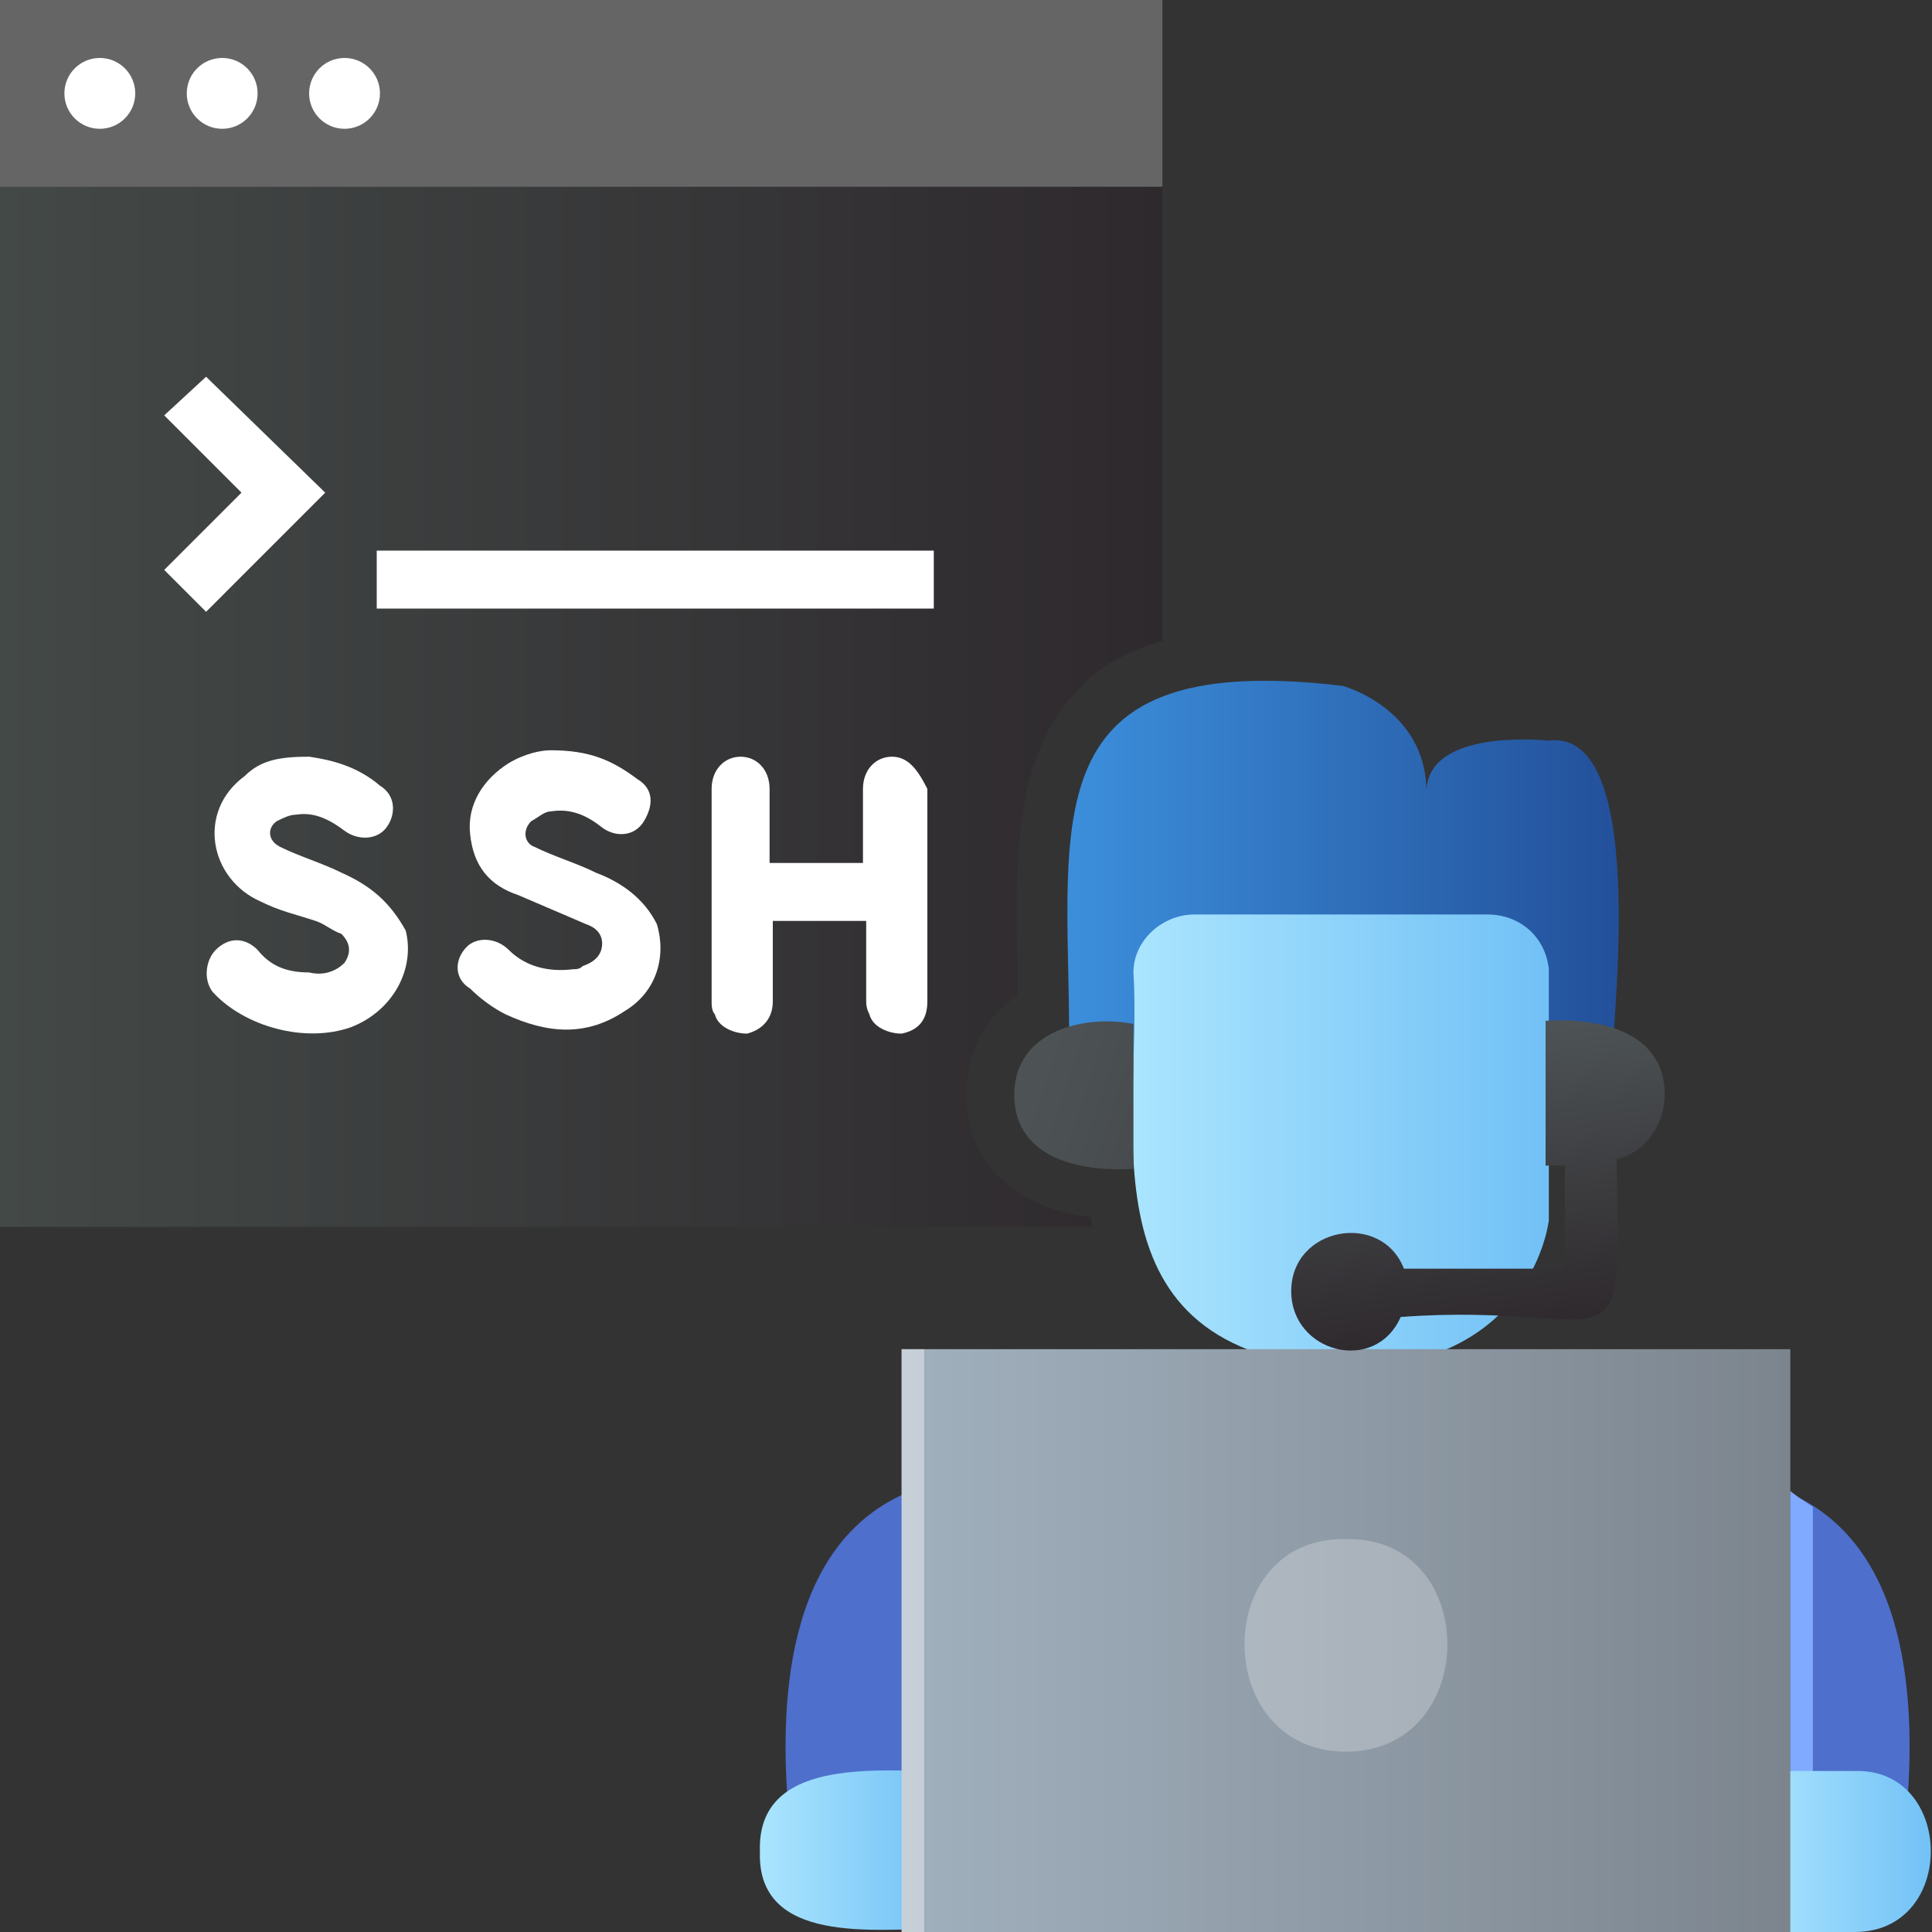 <?xml version="1.0" encoding="utf-8"?>
<!-- Generator: Adobe Illustrator 25.2.0, SVG Export Plug-In . SVG Version: 6.00 Build 0)  -->
<svg version="1.1" id="Calque_1" xmlns="http://www.w3.org/2000/svg" xmlns:xlink="http://www.w3.org/1999/xlink" x="0px" y="0px"
	 viewBox="0 0 60 60" style="enable-background:new 0 0 60 60;" xml:space="preserve">
<rect x="0" y="0" width="60" height="60" fill="#333333" stroke="none"/>
<style type="text/css">
	.st0{fill:url(#SVGID_1_);}
	.st1{fill:#656565;}
	.st2{fill:#FFFFFF;}
	.st3{fill:#4E6FCC;}
	.st4{fill:#80AAFF;}
	.st5{fill:url(#SVGID_2_);}
	.st6{fill:url(#SVGID_3_);}
	.st7{fill:url(#SVGID_4_);}
	.st8{fill:url(#SVGID_5_);}
	.st9{fill:url(#SVGID_6_);}
	.st10{opacity:0.4;fill:#FFFFFF;enable-background:new    ;}
	.st11{opacity:0.25;fill:#FFFFFF;enable-background:new    ;}
	.st12{fill:url(#SVGID_7_);}
	.st13{fill:url(#SVGID_8_);}
</style>
<g>
	<linearGradient id="SVGID_1_" gradientUnits="userSpaceOnUse" x1="0" y1="19.037" x2="36.104" y2="19.037">
		<stop  offset="0" style="stop-color:#434947"/>
		<stop  offset="1" style="stop-color:#2E292D"/>
	</linearGradient>
	<path class="st0" d="M33.9,37.8c-1.1-0.1-2-0.5-2.7-1.1C30.4,36,30,35.1,30,34c0-1.3,0.6-2.4,1.6-3.1c0-0.2,0-0.5,0-0.7
		c-0.1-3.6-0.1-7,2.1-9c0.6-0.6,1.4-1,2.4-1.3V0H0v38.1h33.9C33.9,38,33.9,37.9,33.9,37.8z"/>
	<rect y="0" class="st1" width="36.1" height="5.8"/>
	<circle class="st2" cx="3.1" cy="2.9" r="1.1"/>
	<circle class="st2" cx="6.9" cy="2.9" r="1.1"/>
	<circle class="st2" cx="10.7" cy="2.9" r="1.1"/>
	<g>
		<path class="st2" d="M27.7,23.5c-0.5,0-0.9,0.4-0.9,1c0,0.6,0,2.2,0,2.3c-1,0-1.9,0-2.9,0c0-0.1,0-1.6,0-2.3c0-0.6-0.4-1-0.9-1
			c-0.5,0-0.9,0.4-0.9,1c0,2.2,0,4.4,0,6.6c0,0.1,0,0.3,0.1,0.4c0.1,0.4,0.6,0.6,1,0.6c0.4-0.1,0.8-0.4,0.8-1c0-0.8,0-2.5,0-2.5
			c1,0,1.9,0,2.9,0c0,0.8,0,1.6,0,2.4c0,0.2,0,0.3,0.1,0.5c0.1,0.4,0.6,0.6,1,0.6c0.5-0.1,0.8-0.4,0.8-1c0-2.2,0-4.4,0-6.6
			C28.5,23.9,28.2,23.5,27.7,23.5z"/>
		<path class="st2" d="M18.5,27.1c-0.6-0.3-1.3-0.5-1.9-0.8c-0.3-0.1-0.4-0.5-0.1-0.8c0.2-0.1,0.4-0.3,0.6-0.3
			c0.6-0.1,1.1,0.1,1.6,0.5c0.4,0.3,1,0.3,1.3-0.2s0.3-1-0.2-1.3c-0.8-0.6-1.5-0.9-2.7-0.9c-0.3,0-0.8,0.1-1.3,0.4
			c-0.8,0.5-1.3,1.3-1.2,2.2c0.1,1,0.6,1.6,1.5,1.9c0.7,0.3,1.4,0.6,2.1,0.9c0.3,0.1,0.5,0.3,0.5,0.6c0,0.4-0.3,0.6-0.6,0.7
			c-0.1,0.1-0.2,0.1-0.3,0.1c-0.8,0.1-1.5-0.1-2-0.6c-0.4-0.4-1-0.4-1.3-0.1c-0.4,0.4-0.4,1,0.1,1.3c0.3,0.3,0.7,0.6,1.1,0.8
			c1.3,0.6,2.5,0.7,3.7-0.1c1-0.6,1.3-1.7,1-2.7C20,27.9,19.3,27.4,18.5,27.1z"/>
		<path class="st2" d="M10.6,27.1c-0.6-0.3-1.3-0.5-1.9-0.8c-0.4-0.2-0.4-0.6-0.1-0.8c0.2-0.1,0.4-0.2,0.6-0.2
			c0.6-0.1,1.1,0.2,1.5,0.5c0.4,0.3,1,0.3,1.3-0.1c0.3-0.4,0.3-1-0.2-1.3c-0.7-0.6-1.5-0.8-2.2-0.9c-0.9,0-1.5,0.1-2,0.6
			c-1.5,1.1-1.1,3.2,0.5,3.9c0.6,0.3,1.1,0.4,1.7,0.6c0.3,0.1,0.5,0.3,0.8,0.4c0.3,0.3,0.3,0.6,0.1,0.9c-0.3,0.3-0.7,0.4-1.1,0.3
			C8.9,30.2,8.4,30,8,29.5c-0.4-0.4-0.9-0.4-1.3,0c-0.3,0.3-0.4,0.9-0.1,1.3c1,1.1,2.9,1.6,4.3,1.1c1.3-0.5,2-1.8,1.7-3
			C12.1,28,11.5,27.5,10.6,27.1z"/>
		<rect x="11.7" y="17.1" class="st2" width="17.3" height="1.8"/>
		<polygon class="st2" points="6.4,19 10.1,15.3 10.1,15.3 10.1,15.3 6.4,11.7 5.1,12.9 7.5,15.3 5.1,17.7 		"/>
	</g>
</g>
<g>
	<path class="st3" d="M28.3,46.3c-4,1.6-4.1,6.8-3.8,10.1h3.8V46.3z"/>
	<path class="st3" d="M55.4,46.3c4,1.6,4.1,6.8,3.8,10.1h-3.8V46.3z"/>
	<path class="st4" d="M56.3,46.8c-0.3-0.2-0.6-0.4-0.7-0.5v9.1h0.7V46.8z"/>
	
		<linearGradient id="SVGID_2_" gradientUnits="userSpaceOnUse" x1="33.11" y1="3335.222" x2="50.193" y2="3335.222" gradientTransform="matrix(1 0 0 1 0 -3308)">
		<stop  offset="0" style="stop-color:#3C8FDC"/>
		<stop  offset="1" style="stop-color:#23509A"/>
	</linearGradient>
	<path class="st5" d="M33.2,33c0.1-7.1-1.6-12.9,8.5-11.7c0,0,2.6,0.7,2.6,3.3c0-1.7,2.7-1.7,3.8-1.6c3.3-0.4,1.8,9.9,2,10
		C45.9,33.5,37.4,33.5,33.2,33z"/>
	<g>
		
			<linearGradient id="SVGID_3_" gradientUnits="userSpaceOnUse" x1="23.614" y1="3365.506" x2="29.171" y2="3365.506" gradientTransform="matrix(1 0 0 1 0 -3308)">
			<stop  offset="0" style="stop-color:#ABE5FE"/>
			<stop  offset="1" style="stop-color:#72C1F6"/>
		</linearGradient>
		<path class="st6" d="M23.6,57.5c-0.1,2.9,3.6,2.4,5.5,2.4v-4.9C27.2,55,23.5,54.6,23.6,57.5z"/>
		
			<linearGradient id="SVGID_4_" gradientUnits="userSpaceOnUse" x1="54.503" y1="3365.482" x2="59.994" y2="3365.482" gradientTransform="matrix(1 0 0 1 0 -3308)">
			<stop  offset="0" style="stop-color:#ABE5FE"/>
			<stop  offset="1" style="stop-color:#72C1F6"/>
		</linearGradient>
		<path class="st7" d="M57.6,55h-3.1v5h3.1C60.8,60,60.7,54.9,57.6,55z"/>
		
			<linearGradient id="SVGID_5_" gradientUnits="userSpaceOnUse" x1="35.091" y1="3343.468" x2="47.966" y2="3343.468" gradientTransform="matrix(1 0 0 1 0 -3308)">
			<stop  offset="0" style="stop-color:#ABE5FE"/>
			<stop  offset="1" style="stop-color:#72C1F6"/>
		</linearGradient>
		<path class="st8" d="M46.2,28.4h-9.1c-1,0-1.9,0.8-1.9,1.8c0.3,4.7-1.8,11.8,6.5,12.3c5.9,0,6.4-4.6,6.4-4.6v-7.8
			C48,29.1,47.2,28.4,46.2,28.4z"/>
	</g>
	
		<linearGradient id="SVGID_6_" gradientUnits="userSpaceOnUse" x1="27.991" y1="3358.919" x2="55.573" y2="3358.919" gradientTransform="matrix(1 0 0 1 0 -3308)">
		<stop  offset="0" style="stop-color:#A1B0BE"/>
		<stop  offset="1" style="stop-color:#7C858E"/>
	</linearGradient>
	<rect x="28" y="41.9" class="st9" width="27.6" height="18.1"/>
	<rect x="28" y="41.9" class="st10" width="0.7" height="18.1"/>
	<path class="st11" d="M41.8,47.8c4.2-0.1,4.2,6.6,0,6.6C37.6,54.4,37.6,47.7,41.8,47.8z"/>
	<g>
		
			<linearGradient id="SVGID_7_" gradientUnits="userSpaceOnUse" x1="32.246" y1="3341.351" x2="50.541" y2="3347.34" gradientTransform="matrix(1 0 0 1 0 -3308)">
			<stop  offset="0" style="stop-color:#4D5355"/>
			<stop  offset="1" style="stop-color:#2E292D"/>
		</linearGradient>
		<path class="st12" d="M31.5,34c0,2,2.1,2.4,3.7,2.3v-4.5C33.7,31.5,31.5,32,31.5,34z"/>
		
			<linearGradient id="SVGID_8_" gradientUnits="userSpaceOnUse" x1="45.192" y1="3340.366" x2="46.541" y2="3349.438" gradientTransform="matrix(1 0 0 1 0 -3308)">
			<stop  offset="0" style="stop-color:#4D5355"/>
			<stop  offset="1" style="stop-color:#2E292D"/>
		</linearGradient>
		<path class="st13" d="M51.7,34c0-2-2.1-2.4-3.7-2.3v4.5h0.6v3.2h-5c-0.7-1.8-3.5-1.3-3.5,0.7c0,1.9,2.6,2.6,3.4,0.8
			c6.8-0.5,6.9,2.1,6.7-4.9C51.1,35.8,51.7,34.9,51.7,34z"/>
	</g>
</g>
</svg>
